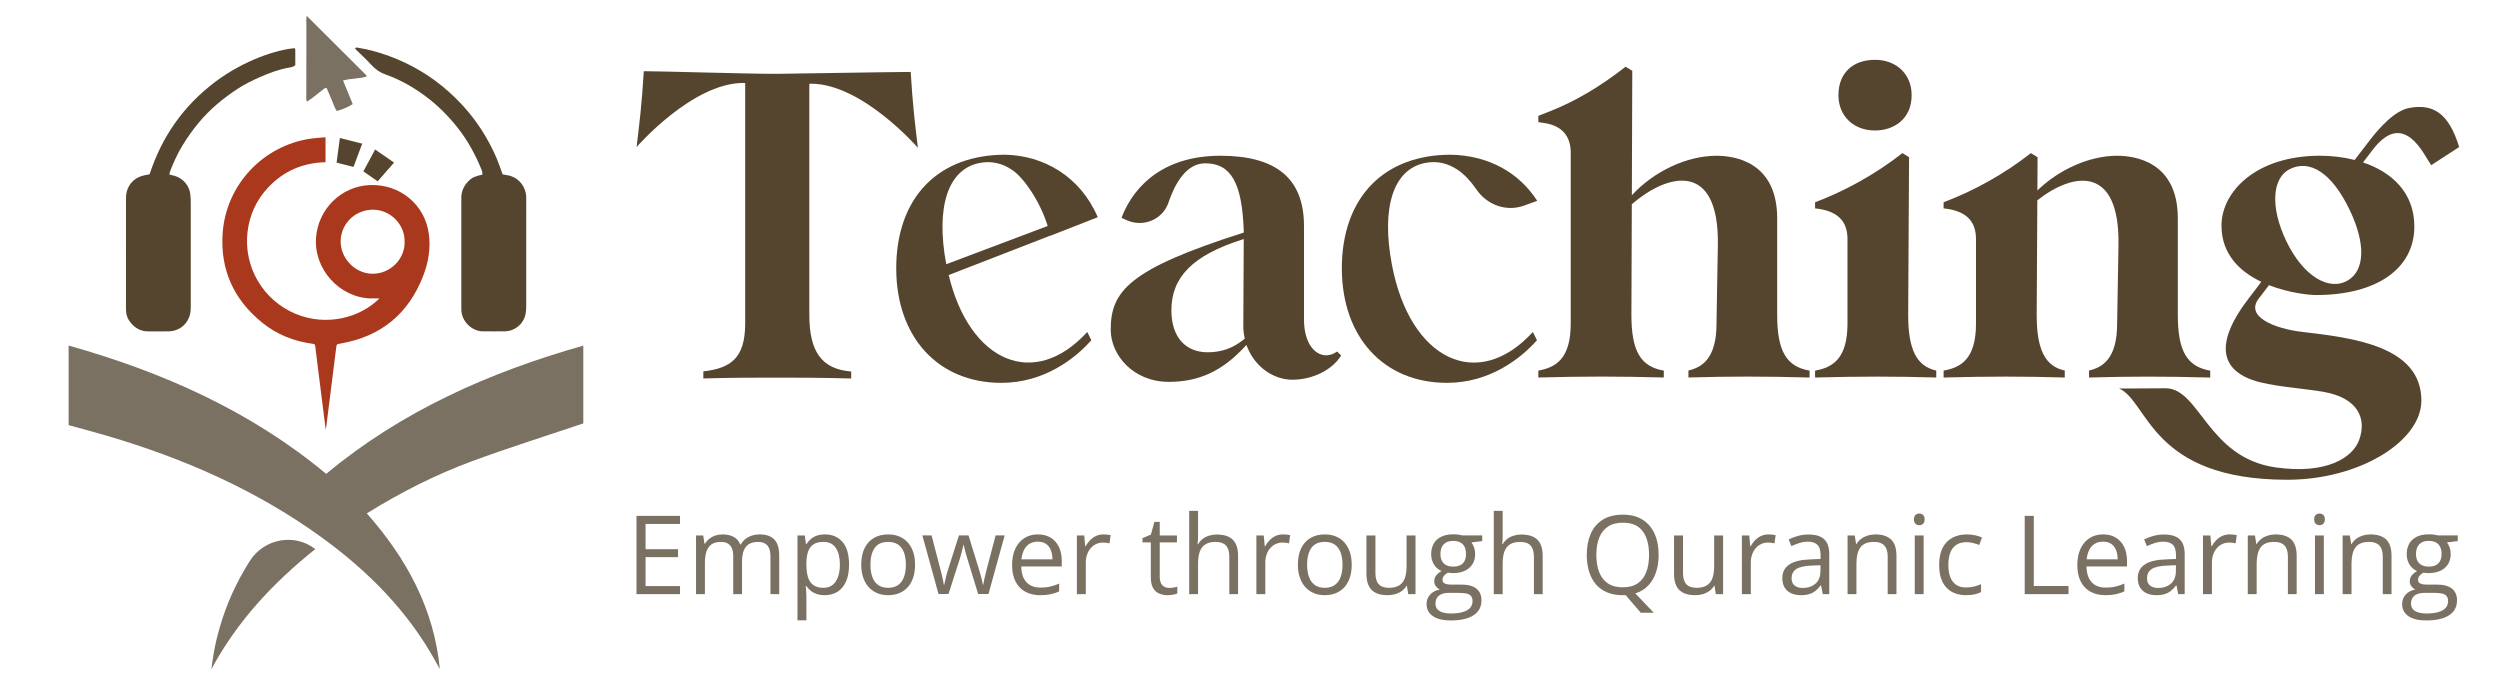 <?xml version="1.0" encoding="UTF-8"?> <svg xmlns="http://www.w3.org/2000/svg" xmlns:xlink="http://www.w3.org/1999/xlink" version="1.1" id="Layer_1" x="0px" y="0px" width="3689.75px" height="1016px" viewBox="0 0 3689.75 1016" xml:space="preserve"> <g> <path fill="#7B7162" d="M1003.646,876.854h-64.279V761.405h64.279v11.845h-50.855v37.352h47.933v11.688h-47.933v42.725h50.855 V876.854z"></path> <path fill="#7B7162" d="M1121.229,788.728c9.529,0,16.714,2.489,21.563,7.464c4.838,4.974,7.263,12.965,7.263,23.969v56.695 h-12.951v-56.067c0-7.002-1.514-12.251-4.54-15.752c-3.029-3.499-7.515-5.253-13.466-5.253c-8.369,0-14.448,2.424-18.239,7.268 c-3.791,4.845-5.685,11.979-5.685,21.399v48.407h-13.03V820.79c0-4.684-0.673-8.581-2.013-11.688c-1.342-3.104-3.347-5.438-6-6.988 c-2.66-1.553-6.016-2.33-10.067-2.33c-5.737,0-10.344,1.184-13.819,3.554c-3.474,2.37-5.991,5.884-7.544,10.544 c-1.553,4.659-2.331,10.381-2.331,17.173v45.802h-13.107v-86.548h10.58l1.974,12.24h0.711c1.734-3.006,3.923-5.53,6.555-7.584 c2.628-2.055,5.578-3.604,8.845-4.661c3.265-1.054,6.735-1.578,10.42-1.578c6.578,0,12.094,1.226,16.546,3.672 c4.447,2.449,7.672,6.174,9.675,11.175h0.713c2.844-5.001,6.737-8.729,11.687-11.175 C1109.91,789.953,1115.334,788.728,1121.229,788.728z"></path> <path fill="#7B7162" d="M1217.65,788.728c10.789,0,19.398,3.711,25.819,11.135s9.638,18.581,9.638,33.479 c0,9.847-1.477,18.109-4.425,24.796c-2.946,6.685-7.092,11.738-12.434,15.163c-5.346,3.422-11.649,5.13-18.913,5.13 c-4.58,0-8.607-0.606-12.085-1.816c-3.472-1.209-6.45-2.842-8.922-4.896c-2.476-2.052-4.528-4.291-6.158-6.712h-0.948 c0.157,2.052,0.354,4.527,0.593,7.423c0.236,2.896,0.355,5.423,0.355,7.585v35.537h-13.188V790.312h10.816l1.736,12.793h0.633 c1.685-2.633,3.738-5.041,6.158-7.229c2.421-2.184,5.385-3.923,8.882-5.214C1208.712,789.372,1212.86,788.728,1217.65,788.728z M1215.36,799.781c-5.999,0-10.833,1.157-14.49,3.475c-3.658,2.317-6.331,5.777-8.015,10.384 c-1.687,4.604-2.58,10.383-2.688,17.333v2.528c0,7.315,0.803,13.502,2.409,18.558c1.603,5.053,4.26,8.898,7.973,11.53 c3.714,2.631,8.702,3.949,14.963,3.949c5.37,0,9.845-1.448,13.426-4.343c3.579-2.896,6.251-6.936,8.012-12.121 c1.767-5.188,2.649-11.148,2.649-17.892c0-10.215-1.987-18.333-5.962-24.356C1229.663,802.796,1223.572,799.781,1215.36,799.781z"></path> <path fill="#7B7162" d="M1350.551,833.423c0,7.109-0.923,13.453-2.767,19.028c-1.844,5.581-4.501,10.297-7.976,14.138 c-3.472,3.844-7.671,6.78-12.596,8.807c-4.923,2.024-10.49,3.04-16.701,3.04c-5.794,0-11.095-1.016-15.912-3.04 c-4.817-2.025-8.98-4.959-12.477-8.807c-3.502-3.842-6.212-8.554-8.136-14.138c-1.921-5.575-2.882-11.924-2.882-19.028 c0-9.477,1.605-17.542,4.82-24.2c3.207-6.661,7.805-11.739,13.779-15.241c5.976-3.5,13.094-5.25,21.36-5.25 c7.896,0,14.807,1.764,20.729,5.288c5.922,3.527,10.528,8.622,13.822,15.281C1348.907,815.959,1350.551,824,1350.551,833.423z M1284.691,833.423c0,6.95,0.923,12.975,2.769,18.085c1.843,5.109,4.681,9.059,8.525,11.847c3.843,2.79,8.791,4.187,14.844,4.187 c6.003,0,10.938-1.396,14.809-4.187c3.867-2.788,6.725-6.735,8.566-11.847c1.843-5.106,2.769-11.134,2.769-18.085 c0-6.896-0.923-12.859-2.769-17.888c-1.842-5.026-4.682-8.907-8.527-11.648c-3.843-2.734-8.819-4.106-14.924-4.106 c-9.004,0-15.595,2.972-19.78,8.927C1286.782,814.656,1284.691,822.893,1284.691,833.423z"></path> <path fill="#7B7162" d="M1443.652,876.697l-15.396-50.379c-0.684-2.159-1.333-4.277-1.935-6.356 c-0.604-2.079-1.158-4.079-1.654-5.999c-0.504-1.922-0.95-3.714-1.343-5.37c-0.395-1.657-0.725-3.09-0.989-4.302h-0.551 c-0.212,1.212-0.5,2.645-0.87,4.302c-0.369,1.656-0.803,3.463-1.301,5.408c-0.502,1.952-1.041,3.991-1.619,6.121 s-1.234,4.278-1.974,6.433l-16.108,50.144h-14.765l-23.846-86.549h13.581l12.475,47.774c0.845,3.16,1.648,6.275,2.409,9.356 c0.763,3.082,1.42,5.978,1.975,8.688c0.554,2.711,0.962,5.069,1.223,7.069h0.629c0.319-1.318,0.674-2.897,1.067-4.741 c0.396-1.845,0.842-3.803,1.342-5.884c0.498-2.076,1.039-4.158,1.62-6.234c0.577-2.079,1.156-4.042,1.733-5.881l15.951-50.146 h14.138l15.394,50.064c0.793,2.528,1.569,5.158,2.331,7.896c0.761,2.736,1.46,5.384,2.094,7.938 c0.632,2.555,1.077,4.832,1.339,6.83h0.634c0.212-1.788,0.604-4.003,1.184-6.632c0.578-2.633,1.25-5.525,2.013-8.688 c0.763-3.157,1.567-6.367,2.408-9.633l12.635-47.773h13.346l-23.926,86.549L1443.652,876.697L1443.652,876.697z"></path> <path fill="#7B7162" d="M1531.862,788.728c7.372,0,13.688,1.634,18.951,4.896c5.264,3.268,9.293,7.832,12.085,13.702 c2.79,5.87,4.187,12.726,4.187,20.57v8.133h-59.779c0.157,10.164,2.686,17.899,7.581,23.218c4.899,5.316,11.794,7.974,20.69,7.974 c5.475,0,10.317-0.501,14.526-1.497c4.213-0.996,8.582-2.475,13.11-4.422v11.53c-4.366,1.948-8.702,3.368-12.988,4.263 c-4.292,0.896-9.358,1.341-15.199,1.341c-8.32,0-15.572-1.696-21.757-5.094c-6.188-3.396-10.989-8.382-14.409-14.964 c-3.425-6.582-5.132-14.637-5.132-24.164c0-9.316,1.564-17.383,4.7-24.202c3.126-6.815,7.548-12.066,13.265-15.752 C1517.396,790.57,1524.122,788.728,1531.862,788.728z M1531.703,799.467c-7,0-12.581,2.291-16.74,6.87 c-4.16,4.584-6.631,10.979-7.423,19.188h45.803c-0.058-5.157-0.856-9.698-2.411-13.62c-1.552-3.923-3.907-6.976-7.068-9.16 C1540.703,800.562,1536.65,799.467,1531.703,799.467z"></path> <path fill="#7B7162" d="M1628.677,788.728c1.735,0,3.556,0.093,5.447,0.276c1.896,0.183,3.58,0.438,5.055,0.749l-1.656,12.16 c-1.421-0.365-3.007-0.653-4.738-0.866c-1.736-0.209-3.37-0.313-4.896-0.313c-3.476,0-6.751,0.695-9.833,2.091 c-3.084,1.396-5.774,3.395-8.095,6.004c-2.317,2.604-4.13,5.736-5.448,9.396c-1.314,3.66-1.974,7.728-1.974,12.198v46.434h-13.188 V790.31h10.899l1.417,15.949h0.554c1.788-3.206,3.947-6.145,6.474-8.805c2.529-2.654,5.461-4.778,8.806-6.354 C1620.845,789.517,1624.569,788.728,1628.677,788.728z"></path> <path fill="#7B7162" d="M1725.411,867.694c2.159,0,4.367-0.184,6.633-0.553c2.263-0.365,4.105-0.815,5.528-1.344v10.188 c-1.532,0.685-3.646,1.265-6.356,1.737c-2.712,0.475-5.355,0.708-7.936,0.708c-4.58,0-8.74-0.804-12.478-2.405 c-3.74-1.606-6.727-4.333-8.962-8.176c-2.241-3.843-3.36-9.159-3.36-15.953v-51.326h-12.315v-6.395l12.395-5.134l5.216-18.796 h7.896v20.061h25.348v10.263h-25.349v50.935c0,5.422,1.255,9.477,3.751,12.163C1717.921,866.353,1721.253,867.694,1725.411,867.694 z"></path> <path fill="#7B7162" d="M1768.213,753.981v36.716c0,2.106-0.056,4.228-0.159,6.355c-0.104,2.132-0.292,4.094-0.552,5.884h0.867 c1.789-3.054,4.066-5.62,6.831-7.703c2.767-2.079,5.911-3.657,9.437-4.736c3.524-1.082,7.268-1.62,11.212-1.62 c6.95,0,12.755,1.106,17.411,3.317c4.661,2.213,8.16,5.637,10.503,10.265c2.341,4.637,3.513,10.638,3.513,18.006v56.383h-12.949 v-55.513c0-7.212-1.648-12.607-4.937-16.189c-3.288-3.576-8.331-5.368-15.122-5.368c-6.424,0-11.541,1.223-15.355,3.674 c-3.82,2.445-6.553,6.039-8.211,10.774c-1.66,4.738-2.489,10.532-2.489,17.377v45.246h-13.11V753.978L1768.213,753.981 L1768.213,753.981z"></path> <path fill="#7B7162" d="M1893.612,788.728c1.735,0,3.552,0.093,5.446,0.276c1.894,0.183,3.58,0.438,5.058,0.749l-1.658,12.16 c-1.42-0.365-3.004-0.653-4.742-0.866c-1.731-0.209-3.363-0.313-4.892-0.313c-3.475,0-6.754,0.695-9.834,2.091 c-3.083,1.396-5.777,3.395-8.095,6.004c-2.317,2.604-4.132,5.736-5.446,9.396c-1.318,3.66-1.974,7.728-1.974,12.198v46.434h-13.187 V790.31h10.895l1.42,15.949h0.551c1.794-3.206,3.95-6.145,6.475-8.805c2.528-2.654,5.463-4.778,8.808-6.354 C1885.783,789.517,1889.506,788.728,1893.612,788.728z"></path> <path fill="#7B7162" d="M1995.008,833.423c0,7.109-0.923,13.453-2.768,19.028c-1.845,5.581-4.503,10.297-7.977,14.138 c-3.475,3.844-7.672,6.78-12.595,8.807c-4.923,2.024-10.495,3.04-16.701,3.04c-5.795,0-11.098-1.016-15.913-3.04 c-4.817-2.025-8.979-4.959-12.475-8.807c-3.503-3.842-6.215-8.554-8.134-14.138c-1.924-5.575-2.886-11.924-2.886-19.028 c0-9.477,1.605-17.542,4.816-24.2c3.21-6.661,7.803-11.739,13.781-15.241c5.974-3.5,13.096-5.25,21.362-5.25 c7.896,0,14.803,1.764,20.729,5.288c5.921,3.527,10.532,8.622,13.82,15.281C1993.359,815.959,1995.008,824,1995.008,833.423z M1929.149,833.423c0,6.95,0.92,12.975,2.767,18.085c1.843,5.109,4.682,9.059,8.528,11.847c3.842,2.79,8.788,4.187,14.844,4.187 c6.001,0,10.937-1.396,14.805-4.187c3.871-2.788,6.729-6.735,8.569-11.847c1.845-5.106,2.767-11.134,2.767-18.085 c0-6.896-0.921-12.859-2.767-17.888c-1.842-5.026-4.684-8.907-8.529-11.648c-3.844-2.734-8.818-4.106-14.922-4.106 c-9.003,0-15.597,2.972-19.781,8.927C1931.24,814.656,1929.149,822.893,1929.149,833.423z"></path> <path fill="#7B7162" d="M2089.135,790.307v86.548h-10.736l-1.894-12.16h-0.709c-1.793,3.001-4.104,5.525-6.953,7.583 c-2.843,2.051-6.038,3.592-9.594,4.618c-3.556,1.027-7.333,1.54-11.33,1.54c-6.847,0-12.583-1.104-17.218-3.315 c-4.632-2.211-8.118-5.635-10.46-10.266c-2.343-4.635-3.515-10.582-3.515-17.851v-56.692h13.271v55.75 c0,7.211,1.627,12.596,4.896,16.148c3.266,3.555,8.241,5.331,14.925,5.331c6.42,0,11.537-1.211,15.355-3.63 c3.815-2.426,6.568-5.992,8.252-10.702c1.688-4.712,2.526-10.488,2.526-17.333v-45.563h13.188L2089.135,790.307L2089.135,790.307z"></path> <path fill="#7B7162" d="M2141.02,915.709c-11.371,0-20.137-2.123-26.298-6.357c-6.157-4.24-9.239-10.176-9.239-17.809 c0-5.422,1.726-10.057,5.174-13.898c3.445-3.844,8.224-6.396,14.333-7.663c-2.267-1.053-4.2-2.632-5.806-4.735 c-1.607-2.106-2.408-4.526-2.408-7.268c0-3.161,0.882-5.938,2.647-8.332c1.765-2.396,4.462-4.698,8.097-6.909 c-4.526-1.842-8.201-4.958-11.018-9.355c-2.813-4.396-4.222-9.518-4.222-15.356c0-6.21,1.29-11.516,3.866-15.912 c2.58-4.396,6.315-7.75,11.217-10.065c4.895-2.316,10.813-3.478,17.766-3.478c1.528,0,3.066,0.067,4.621,0.197 c1.553,0.135,3.041,0.317,4.462,0.557c1.417,0.235,2.652,0.514,3.711,0.829h29.689v8.449l-15.949,1.972 c1.573,2.054,2.892,4.527,3.946,7.425c1.053,2.896,1.58,6.107,1.58,9.638c0,8.632-2.926,15.49-8.767,20.571 c-5.842,5.078-13.875,7.622-24.086,7.622c-2.425,0-4.896-0.211-7.425-0.636c-2.58,1.42-4.542,3.007-5.881,4.737 c-1.342,1.738-2.014,3.742-2.014,6.001c0,1.689,0.514,3.031,1.539,4.031c1.026,0.999,2.515,1.725,4.461,2.17 c1.947,0.449,4.291,0.67,7.029,0.67h15.24c9.421,0,16.646,1.974,21.679,5.922c5.024,3.947,7.542,9.713,7.542,17.294 c0,9.581-3.896,16.925-11.688,22.032C2167.025,913.153,2155.758,915.709,2141.02,915.709z M2141.413,905.442 c7.156,0,13.093-0.724,17.81-2.172c4.711-1.45,8.236-3.523,10.58-6.236c2.343-2.711,3.511-5.936,3.511-9.676 c0-3.474-0.786-6.095-2.367-7.857c-1.576-1.766-3.896-2.944-6.949-3.554c-3.051-0.604-6.791-0.907-11.211-0.907h-15.005 c-3.896,0-7.291,0.607-10.185,1.813c-2.894,1.215-5.117,3.005-6.671,5.374c-1.555,2.368-2.331,5.316-2.331,8.845 c0,4.684,1.973,8.25,5.921,10.697C2128.462,904.218,2134.094,905.442,2141.413,905.442z M2144.809,836.265 c6.267,0,10.976-1.578,14.137-4.736c3.162-3.163,4.738-7.768,4.738-13.818c0-6.476-1.608-11.336-4.816-14.57 c-3.211-3.235-7.95-4.857-14.214-4.857c-6.001,0-10.622,1.674-13.861,5.016c-3.24,3.345-4.854,8.225-4.854,14.647 c0,5.896,1.631,10.42,4.896,13.584C2134.094,834.687,2138.753,836.265,2144.809,836.265z"></path> <path fill="#7B7162" d="M2217.775,753.981v36.716c0,2.106-0.059,4.228-0.16,6.355c-0.104,2.132-0.291,4.094-0.553,5.884h0.869 c1.79-3.054,4.067-5.62,6.83-7.703c2.77-2.076,5.914-3.657,9.438-4.736c3.527-1.082,7.269-1.62,11.215-1.62 c6.949,0,12.755,1.106,17.41,3.317c4.66,2.213,8.16,5.637,10.501,10.265c2.342,4.637,3.515,10.638,3.515,18.006v56.383h-12.951 v-55.513c0-7.212-1.646-12.607-4.937-16.189c-3.289-3.576-8.327-5.368-15.123-5.368c-6.423,0-11.54,1.223-15.356,3.674 c-3.814,2.444-6.553,6.039-8.21,10.774c-1.659,4.738-2.487,10.532-2.487,17.377v45.246h-13.108V753.978L2217.775,753.981 L2217.775,753.981z"></path> <path fill="#7B7162" d="M2447.963,818.972c0,9.477-1.293,18.062-3.868,25.745c-2.579,7.689-6.407,14.191-11.489,19.507 c-5.077,5.316-11.409,9.187-18.989,11.607l27.164,28.507h-19.186l-22.352-26.058c-0.683,0-1.378,0.021-2.091,0.078 c-0.711,0.052-1.412,0.076-2.093,0.076c-8.95,0-16.751-1.419-23.413-4.262c-6.658-2.847-12.186-6.896-16.584-12.163 c-4.399-5.266-7.687-11.557-9.87-18.872c-2.188-7.314-3.28-15.425-3.28-24.32c0-11.793,1.951-22.138,5.844-31.037 c3.896-8.896,9.804-15.819,17.729-20.769c7.924-4.95,17.861-7.426,29.81-7.426c11.425,0,21.047,2.449,28.862,7.347 c7.817,4.896,13.74,11.777,17.769,20.649C2445.951,796.454,2447.963,806.918,2447.963,818.972z M2356.045,818.972 c0,9.795,1.395,18.27,4.188,25.43c2.789,7.159,7.068,12.688,12.832,16.583s13.095,5.843,21.994,5.843 c8.944,0,16.276-1.947,21.991-5.843c5.714-3.894,9.937-9.42,12.676-16.583c2.734-7.159,4.106-15.635,4.106-25.43 c0-14.898-3.122-26.543-9.357-34.942c-6.236-8.396-15.965-12.595-29.179-12.595c-8.946,0-16.317,1.918-22.108,5.763 c-5.793,3.843-10.096,9.303-12.912,16.387C2357.453,800.664,2356.045,809.128,2356.045,818.972z"></path> <path fill="#7B7162" d="M2543.121,790.307v86.548h-10.738l-1.893-12.16h-0.715c-1.789,3.001-4.106,5.525-6.948,7.583 c-2.847,2.051-6.038,3.592-9.595,4.618c-3.556,1.027-7.334,1.54-11.332,1.54c-6.845,0-12.584-1.104-17.215-3.315 c-4.634-2.211-8.122-5.635-10.463-10.266c-2.343-4.635-3.512-10.582-3.512-17.851v-56.692h13.268v55.75 c0,7.211,1.629,12.596,4.896,16.148c3.263,3.555,8.239,5.331,14.926,5.331c6.419,0,11.539-1.211,15.354-3.63 c3.815-2.426,6.565-5.992,8.251-10.702c1.688-4.712,2.527-10.488,2.527-17.333v-45.563h13.188L2543.121,790.307L2543.121,790.307z"></path> <path fill="#7B7162" d="M2610.165,788.728c1.735,0,3.554,0.093,5.446,0.276c1.896,0.183,3.582,0.438,5.057,0.749l-1.658,12.16 c-1.421-0.365-3.003-0.653-4.738-0.866c-1.736-0.209-3.367-0.313-4.896-0.313c-3.473,0-6.752,0.695-9.83,2.091 c-3.086,1.396-5.778,3.395-8.095,6.004c-2.319,2.604-4.133,5.736-5.451,9.396c-1.314,3.66-1.973,7.728-1.973,12.198v46.434h-13.188 V790.31h10.898l1.419,15.949h0.555c1.788-3.206,3.949-6.145,6.475-8.805c2.527-2.654,5.459-4.778,8.804-6.354 C2602.332,789.517,2606.059,788.728,2610.165,788.728z"></path> <path fill="#7B7162" d="M2669.313,788.885c10.314,0,17.978,2.314,22.979,6.95c4.997,4.633,7.502,12.03,7.502,22.188v58.828h-9.556 l-2.528-12.792h-0.633c-2.423,3.159-4.947,5.803-7.585,7.938c-2.633,2.132-5.676,3.74-9.121,4.816 c-3.446,1.077-7.669,1.616-12.676,1.616c-5.263,0-9.937-0.922-14.015-2.763c-4.083-1.843-7.294-4.634-9.636-8.37 c-2.346-3.74-3.514-8.477-3.514-14.215c0-8.636,3.419-15.269,10.261-19.9c6.847-4.633,17.267-7.155,31.272-7.583l14.924-0.634 v-5.289c0-7.474-1.608-12.713-4.817-15.713c-3.211-3.004-7.739-4.502-13.583-4.502c-4.524,0-8.845,0.656-12.951,1.971 c-4.105,1.316-8.004,2.871-11.688,4.66l-4.027-9.949c3.896-2,8.368-3.713,13.425-5.132 C2658.412,789.598,2663.729,788.885,2669.313,788.885z M2686.841,834.212l-13.188,0.554c-10.79,0.423-18.398,2.188-22.823,5.292 c-4.42,3.104-6.633,7.503-6.633,13.188c0,4.949,1.499,8.605,4.501,10.978c3.006,2.368,6.978,3.552,11.928,3.552 c7.687,0,13.979-2.134,18.872-6.396c4.896-4.262,7.347-10.659,7.347-19.186L2686.841,834.212L2686.841,834.212z"></path> <path fill="#7B7162" d="M2767.783,788.728c10.267,0,18.029,2.514,23.296,7.548c5.265,5.026,7.896,13.089,7.896,24.196v56.384 h-12.952v-55.514c0-7.213-1.647-12.606-4.935-16.188c-3.29-3.579-8.332-5.371-15.123-5.371c-9.581,0-16.318,2.71-20.215,8.132 c-3.896,5.425-5.841,13.295-5.841,23.613v45.326h-13.106v-86.55h10.579l1.975,12.478h0.711c1.844-3.053,4.188-5.62,7.029-7.703 c2.844-2.078,6.028-3.655,9.555-4.739C2760.178,789.269,2763.886,788.728,2767.783,788.728z"></path> <path fill="#7B7162" d="M2832.697,757.929c2.154,0,4.01,0.697,5.563,2.092c1.554,1.397,2.33,3.566,2.33,6.513 c0,2.897-0.776,5.055-2.33,6.472c-1.555,1.422-3.409,2.133-5.563,2.133c-2.268,0-4.149-0.711-5.646-2.133 c-1.501-1.417-2.252-3.576-2.252-6.472c0-2.945,0.753-5.118,2.252-6.513C2828.548,758.629,2830.431,757.929,2832.697,757.929z M2839.092,790.307v86.548h-13.108v-86.548H2839.092z"></path> <path fill="#7B7162" d="M2901.479,878.434c-7.793,0-14.666-1.605-20.612-4.815c-5.951-3.21-10.581-8.105-13.899-14.688 c-3.315-6.577-4.976-14.873-4.976-24.875c0-10.474,1.751-19.044,5.252-25.702c3.501-6.66,8.327-11.6,14.489-14.808 c6.155-3.21,13.161-4.814,21.006-4.814c4.318,0,8.491,0.433,12.519,1.3c4.028,0.87,7.333,1.962,9.912,3.278l-3.95,10.977 c-2.632-1.055-5.675-2.001-9.12-2.847c-3.444-0.841-6.67-1.262-9.676-1.262c-5.997,0-10.991,1.29-14.962,3.868 c-3.977,2.579-6.95,6.374-8.922,11.37c-1.977,5-2.967,11.16-2.967,18.479c0,7.002,0.963,12.979,2.887,17.928 c1.921,4.947,4.792,8.727,8.607,11.332c3.814,2.606,8.592,3.908,14.334,3.908c4.578,0,8.709-0.486,12.396-1.463 c3.685-0.975,7.028-2.116,10.025-3.434v11.69c-2.894,1.475-6.118,2.605-9.673,3.396 C2910.598,878.038,2906.374,878.434,2901.479,878.434z"></path> <path fill="#7B7162" d="M2988.26,876.854V761.405h13.424V864.85h51.25v12.007L2988.26,876.854L2988.26,876.854z"></path> <path fill="#7B7162" d="M3104.027,788.728c7.37,0,13.688,1.634,18.954,4.896c5.265,3.268,9.29,7.832,12.084,13.702 c2.788,5.87,4.185,12.726,4.185,20.57v8.133h-59.779c0.158,10.164,2.688,17.899,7.584,23.218 c4.896,5.316,11.791,7.974,20.688,7.974c5.478,0,10.317-0.501,14.53-1.497c4.212-0.996,8.58-2.475,13.107-4.422v11.53 c-4.372,1.948-8.701,3.368-12.988,4.263c-4.291,0.896-9.356,1.341-15.201,1.341c-8.318,0-15.572-1.696-21.758-5.094 c-6.189-3.396-10.99-8.382-14.41-14.964c-3.422-6.582-5.133-14.637-5.133-24.164c0-9.316,1.567-17.383,4.699-24.202 c3.13-6.815,7.553-12.066,13.267-15.752C3089.564,790.57,3096.289,788.728,3104.027,788.728z M3103.868,799.467 c-7,0-12.583,2.291-16.741,6.87c-4.16,4.584-6.633,10.979-7.422,19.188h45.8c-0.057-5.157-0.856-9.698-2.41-13.62 c-1.553-3.923-3.907-6.976-7.066-9.16C3112.873,800.562,3108.818,799.467,3103.868,799.467z"></path> <path fill="#7B7162" d="M3193.895,788.885c10.318,0,17.979,2.314,22.979,6.95c5,4.633,7.505,12.03,7.505,22.188v58.828h-9.557 l-2.528-12.792h-0.633c-2.423,3.159-4.946,5.803-7.586,7.938c-2.634,2.132-5.673,3.74-9.117,4.816 c-3.45,1.077-7.674,1.616-12.677,1.616c-5.264,0-9.937-0.922-14.021-2.763c-4.08-1.843-7.291-4.634-9.635-8.37 c-2.341-3.739-3.513-8.477-3.513-14.215c0-8.636,3.421-15.269,10.263-19.9c6.846-4.633,17.267-7.155,31.271-7.583l14.926-0.634 v-5.289c0-7.474-1.61-12.713-4.816-15.713c-3.212-3.004-7.738-4.502-13.585-4.502c-4.524,0-8.841,0.656-12.948,1.971 c-4.105,1.316-8.004,2.871-11.689,4.66l-4.027-9.949c3.896-2,8.371-3.713,13.424-5.132 C3182.996,789.598,3188.313,788.885,3193.895,788.885z M3211.424,834.212l-13.186,0.554c-10.793,0.423-18.399,2.188-22.823,5.292 c-4.423,3.104-6.631,7.503-6.631,13.188c0,4.949,1.493,8.605,4.502,10.978c3,2.368,6.975,3.552,11.923,3.552 c7.688,0,13.979-2.134,18.873-6.396c4.896-4.262,7.347-10.659,7.347-19.186L3211.424,834.212L3211.424,834.212z"></path> <path fill="#7B7162" d="M3290.709,788.728c1.736,0,3.553,0.093,5.446,0.276c1.894,0.183,3.583,0.438,5.057,0.749l-1.655,12.16 c-1.421-0.365-3.004-0.653-4.74-0.866c-1.735-0.209-3.365-0.313-4.896-0.313c-3.473,0-6.751,0.695-9.829,2.091 c-3.086,1.396-5.781,3.395-8.095,6.004c-2.318,2.604-4.132,5.736-5.45,9.396c-1.314,3.66-1.972,7.728-1.972,12.198v46.434h-13.189 V790.31h10.896l1.421,15.949h0.551c1.79-3.206,3.95-6.145,6.473-8.805c2.528-2.654,5.462-4.778,8.806-6.354 C3282.877,789.517,3286.602,788.728,3290.709,788.728z"></path> <path fill="#7B7162" d="M3358.462,788.728c10.267,0,18.03,2.514,23.295,7.548c5.265,5.026,7.896,13.089,7.896,24.196v56.384 h-12.951v-55.514c0-7.213-1.646-12.606-4.935-16.188c-3.29-3.579-8.331-5.371-15.122-5.371c-9.58,0-16.318,2.71-20.213,8.132 c-3.899,5.425-5.843,13.295-5.843,23.613v45.326h-13.111v-86.55h10.584l1.972,12.478h0.714c1.845-3.053,4.186-5.62,7.028-7.703 c2.847-2.078,6.028-3.655,9.558-4.739C3350.854,789.269,3354.564,788.728,3358.462,788.728z"></path> <path fill="#7B7162" d="M3423.372,757.929c2.157,0,4.015,0.697,5.567,2.092c1.553,1.397,2.33,3.566,2.33,6.513 c0,2.897-0.778,5.055-2.33,6.472c-1.554,1.422-3.408,2.133-5.567,2.133c-2.265,0-4.146-0.711-5.644-2.133 c-1.5-1.417-2.252-3.576-2.252-6.472c0-2.945,0.752-5.118,2.252-6.513C3419.227,758.629,3421.109,757.929,3423.372,757.929z M3429.771,790.307v86.548h-13.111v-86.548H3429.771z"></path> <path fill="#7B7162" d="M3498.472,788.728c10.265,0,18.027,2.514,23.293,7.548c5.263,5.026,7.896,13.089,7.896,24.196v56.384 h-12.948v-55.514c0-7.213-1.65-12.606-4.936-16.188c-3.293-3.579-8.332-5.371-15.125-5.371c-9.58,0-16.318,2.71-20.213,8.132 c-3.896,5.425-5.841,13.295-5.841,23.613v45.326h-13.11v-86.55h10.582l1.974,12.478h0.714c1.841-3.053,4.184-5.62,7.028-7.703 c2.844-2.078,6.028-3.655,9.559-4.739C3490.861,789.269,3494.574,788.728,3498.472,788.728z"></path> <path fill="#7B7162" d="M3580.835,915.709c-11.37,0-20.138-2.123-26.296-6.357c-6.16-4.24-9.239-10.176-9.239-17.809 c0-5.422,1.727-10.057,5.171-13.898c3.447-3.844,8.226-6.396,14.334-7.663c-2.266-1.053-4.199-2.632-5.805-4.735 c-1.605-2.106-2.409-4.526-2.409-7.268c0-3.161,0.884-5.938,2.649-8.332c1.763-2.396,4.46-4.698,8.09-6.909 c-4.523-1.842-8.201-4.958-11.013-9.355c-2.812-4.396-4.225-9.518-4.225-15.356c0-6.21,1.293-11.516,3.869-15.912 c2.578-4.396,6.313-7.75,11.212-10.065c4.896-2.316,10.816-3.478,17.768-3.478c1.528,0,3.063,0.067,4.621,0.197 c1.551,0.135,3.043,0.317,4.461,0.557c1.418,0.235,2.656,0.514,3.711,0.829h29.691v8.449l-15.949,1.972 c1.577,2.054,2.894,4.527,3.948,7.425c1.054,2.896,1.577,6.107,1.577,9.638c0,8.632-2.919,15.49-8.766,20.571 c-5.844,5.078-13.875,7.622-24.082,7.622c-2.422,0-4.899-0.211-7.427-0.636c-2.581,1.42-4.54,3.007-5.882,4.737 c-1.339,1.738-2.011,3.742-2.011,6.001c0,1.689,0.511,3.031,1.539,4.031c1.025,0.999,2.513,1.725,4.46,2.17 c1.945,0.449,4.288,0.67,7.029,0.67h15.239c9.423,0,16.648,1.974,21.679,5.922c5.023,3.947,7.541,9.713,7.541,17.294 c0,9.581-3.896,16.925-11.688,22.032C3606.842,913.153,3595.573,915.709,3580.835,915.709z M3581.229,905.442 c7.159,0,13.092-0.724,17.808-2.172c4.712-1.45,8.239-3.523,10.583-6.236c2.344-2.711,3.511-5.936,3.511-9.676 c0-3.474-0.787-6.095-2.367-7.857c-1.579-1.766-3.896-2.944-6.948-3.554c-3.051-0.604-6.791-0.907-11.211-0.907h-15.002 c-3.899,0-7.293,0.607-10.188,1.813c-2.893,1.215-5.116,3.005-6.671,5.374c-1.553,2.368-2.331,5.316-2.331,8.845 c0,4.684,1.977,8.25,5.924,10.697C3568.279,904.218,3573.91,905.442,3581.229,905.442z M3584.626,836.265 c6.267,0,10.976-1.578,14.134-4.736c3.164-3.163,4.739-7.768,4.739-13.818c0-6.476-1.608-11.336-4.818-14.57 c-3.207-3.236-7.946-4.857-14.21-4.857c-6,0-10.621,1.674-13.861,5.016c-3.24,3.345-4.856,8.225-4.856,14.647 c0,5.896,1.629,10.42,4.896,13.584C3573.91,834.687,3578.572,836.265,3584.626,836.265z"></path> </g> <g> <path fill="#56452E" d="M1194.486,123.653v340.843c0,55.085,18.524,80.312,61.768,83.804v10.303 c-46.133-1.243-81.694-1.243-110.414-1.243c-33.696,0-66.821,0-107.791,1.216v-10.413c39.157-4.706,61.764-18.255,61.764-70.637 v-351.33h-0.134c0,0,0.079-0.218,0.134-0.325v-3.297l-2.513-0.164c-75.771,0-157.762,94.623-157.762,94.623 c4.299-36.292,7.597-61.604,10.627-111.981c27.422,0.053,151.547,3.92,195.085,3.92c7.437,0,171.418-2.758,198.841-2.813 c3.056,50.381,6.356,75.693,10.625,111.983c0,0-81.995-94.621-157.762-94.621L1194.486,123.653z"></path> <path fill="#56452E" d="M1604.672,489.973l6.059,12.121c-23.853,27.063-69.744,62.95-132.783,62.95 c-93.837,0-154.739-67.796-155.197-167.907c-0.24-52.543,15.259-95.998,44.841-125.716c28.042-28.179,68.145-43.083,115.96-43.083 c55.971,1.106,110.578,31.372,136.643,92.213l-70.042,27.446c0-0.076-0.024-0.164-0.052-0.239l-149.92,58.163 C1430.869,534.082,1526.032,576.023,1604.672,489.973z M1396.577,389.949l149.711-56.414c-11.6-37.261-35.455-71.089-52.111-82.502 c-14.952-10.278-31.184-13.821-48.219-10.552C1399.124,249.458,1380.734,305.329,1396.577,389.949z"></path> <path fill="#56452E" d="M1979.375,524.693c-12.847,21.121-42.021,35.75-71.854,35.75c-28.203,0-54.866-19.064-66.334-47.404 l-1.594-3.948l-2.895,3.109c-33.044,35.532-67.444,51.408-111.496,51.408c-53.085,0-85.915-39.972-85.915-76.992 c0-56.895,27.014-89.323,194.462-142.758l1.948-0.648l-0.056-2.028c-2.298-71.149-18.796-100.165-56.896-100.165 c-27.799,0-44.701,29.721-54.217,58.007c-8.462,25.095-37.289,36.911-61.438,26.015l-7.896-3.542 c19.739-51.65,66.794-91.646,145.839-91.646c83.13,0,123.528,33.938,123.528,103.764v137.7c0,36.48,16.928,53.085,32.665,53.085 c6.193,0,10.979-2.082,16.253-5.598L1979.375,524.693z M1837.188,499.761l-0.352-1.624c-1.271-5.649-1.841-11.145-1.841-17.252 l0.623-128.02l-3.515,1.111c-71.419,22.876-103.247,54.948-103.247,103.977c0,38.833,20.091,61.979,53.705,61.979 c20.258,0,37.697-6.245,53.354-19.118L1837.188,499.761z"></path> <path fill="#56452E" d="M2262.352,489.973l6.061,12.121c-23.855,27.065-69.746,62.95-132.783,62.95 c-93.837,0-154.738-67.796-155.198-167.907c-0.237-52.543,15.257-95.998,44.845-125.716 c28.041-28.179,68.146-43.083,115.959-43.083c55.948,1.107,100.73,26.418,127.556,68.067c-6.567,2.375-13.142,4.783-19.737,7.134 c-26.227,9.412-54.651-1.245-70.309-24.309c-8.196-12.06-17.196-21.557-26.901-28.236c-14.957-10.273-31.183-13.813-48.216-10.544 c-47.19,9.06-65.608,65.63-49.107,151.3C2081.307,531.131,2180.794,579.163,2262.352,489.973z"></path> <path fill="#56452E" d="M2670.762,546.979v10.196c-33.019-0.894-62.794-1.353-91.811-1.353c-28.934,0-57.111,0.464-87.022,1.325 V546.82c19.771-4.57,41.457-17.285,41.457-69.123c0,0,1.623-91.622,2-116.447c1.84-123.258-73.231-106.356-126.829-59.898 c-0.107,0.08-0.081,0.269-0.162,0.376l-0.6,163.229c0,52.947,13.44,76.208,47.816,82.019v10.195 c-33.02-0.893-62.819-1.353-92.599-1.353c-29.774,0-59.576,0.465-92.595,1.353v-10.221c25.121-4.463,47.813-16.688,47.813-69.257 V225.23c0-24.503-13.146-39.512-37.994-43.458l-9.819-1.57v-9.222l19.307-7.625c35.587-14.09,72.42-35.914,109.496-64.902 l9.873,6.057l-0.651,183.672c32.423-35.398,81.396-58.304,124.776-58.304c26.959,0,89.724,9.003,89.724,92.298v142.785 C2622.955,517.907,2636.395,541.164,2670.762,546.979z"></path> <path fill="#56452E" d="M2857.72,546.897v10.274c-29.908-0.864-58.086-1.323-87.022-1.323c-29.016,0-58.793,0.459-91.813,1.348 v-10.219c25.122-4.464,47.814-16.686,47.814-69.256V352.758c0-27.204-15.656-42.021-47.814-45.187v-9.034 c45.945-17.359,90.403-42.403,128.832-72.553l9.873,6.03l-1.296,232.944C2816.294,515.906,2828.734,540.594,2857.72,546.897z M2713.34,140.422c0-32.152,20.713-52.138,54.028-52.138c31.802,0,54.032,21.444,54.032,52.138 c0,36.021-27.124,52.165-54.032,52.165C2735.543,192.586,2713.34,171.143,2713.34,140.422z"></path> <path fill="#56452E" d="M3262.049,547.03v10.195c-33.019-0.893-62.793-1.353-91.81-1.353c-28.935,0-57.113,0.465-87.022,1.326 v-10.326c19.77-4.571,41.457-17.284,41.457-69.121c0,0,1.623-91.624,2.001-116.448c1.758-117.96-66.877-107.468-119.771-65.631 l-0.948,169.313c0,50.92,12.413,75.638,41.429,81.913v10.274c-29.906-0.865-58.086-1.324-87.021-1.324 c-29.015,0-58.789,0.459-91.809,1.349v-10.22c25.122-4.464,47.811-16.683,47.811-69.254V352.758 c0-27.205-15.657-42.021-47.811-45.189v-9.031c45.944-17.362,90.403-42.405,128.829-72.556l9.874,6.031l-0.269,49.053 c32.211-31.235,77.183-51.188,117.527-51.188c26.958,0,89.722,9.001,89.722,92.295v142.783 C3214.241,517.907,3227.679,541.162,3262.049,547.03z"></path> <path fill="#56452E" d="M3501.97,220.958c-4.95,6.49-9.598,12.546-14.361,18.766c42.862,14.388,75.722,44.917,75.722,94.512 c0,62.414-55.627,101.222-145.188,101.222c-10.064,0-39.864-3.03-69.337-14.576c-5.085,6.627-10.143,13.251-15.225,19.904 c-20.04,26.257,22.093,44.105,64.409,49.081c74.154,8.735,175.723,20.688,175.723,101.382c0,59.678-90.754,116.824-198,116.824 c-201.872,0-204.769-115.878-248.227-134.727c0,0,44.917,0.024,68.093-0.301c51.191-0.756,62.278,102.874,163.715,116.903 c74.826,10.362,113.198-14.493,122.663-40.802c11.115-30.91-1.027-62.013-53.599-70.991c-27.989-4.786-78.043-8.004-104.194-17.36 c-74.232-26.557-23.473-96.514-5.221-120.499c6.004-7.898,12.254-16.063,18.554-24.339c-31.046-14.765-58.792-40.104-58.792-82.993 c0-49.972,50.896-103.112,145.191-103.112c17.415,0,34.911,2.027,51.326,6.219c13.658-17.766,22.175-28.854,22.175-28.854 c13.711-17.981,36.752-43.944,58.33-47.891c35.02-6.436,58.196,6.976,73.772,57.68l-41.291,26.799 C3577.795,229.584,3548.535,160.193,3501.97,220.958z M3468.082,310.254c-27.014-56.709-59.79-74.938-88.454-60.766 c-25.875,12.792-29.533,55.464-5.488,105.924c25.501,53.518,64.656,75.179,92.078,57.79 C3489.555,398.411,3492.178,360.822,3468.082,310.254z"></path> </g> <g> <path fill="#56452E" d="M220.827,257.188c18.087-55.603,50.128-101.119,96.519-136.158c43.574-32.912,93.271-48.265,117.836-49.885 c0.219,0.738,0.628,1.501,0.636,2.268c0.049,7.604,0.027,15.202,0.027,22.601c-2.458,2.609-5.479,3.142-8.351,3.612 c-15.407,2.544-29.885,8-44.047,14.263c-11.156,4.934-22.135,10.264-32.404,16.986c-21.684,14.187-41.417,30.476-58.023,50.557 c-8.853,10.704-16.831,21.938-23.985,33.774c-7.169,11.862-12.912,24.458-17.892,37.384c-0.569,1.473-0.764,3.083-1.221,4.99 c2.901,0.731,5.506,1.295,8.058,2.042c12.791,3.743,22.056,15.176,23.083,28.539c0.291,3.79,0.47,7.597,0.475,11.396 c0.028,49.489,0.014,98.977,0.003,148.465c0,3.264,0.05,6.534-0.167,9.785c-1.179,17.764-14.634,30.85-32.326,31.237 c-10.058,0.223-20.123-0.003-30.18,0.051c-11.191,0.063-19.819-4.924-26.562-13.493c-3.782-4.805-6.042-10.282-6.233-16.491 c-0.059-1.902-0.146-3.805-0.146-5.705c-0.005-53.022,0.006-106.043-0.011-159.067c-0.002-5.468,0.378-10.78,2.621-15.94 c4.86-11.179,13.475-17.366,25.129-19.799C216.01,258.105,218.375,257.668,220.827,257.188z"></path> <path fill="#56452E" d="M711.917,257.922c-0.197-2.234,0.07-4.219-0.576-5.84c-9.291-23.331-21.2-45.252-36.934-64.866 c-13.618-16.976-28.985-32.302-46.555-45.276c-18.008-13.293-37.229-24.418-58.41-31.85c-8.365-2.938-15.229-7.541-21.233-14.169 c-7.608-8.397-16.072-16.028-24.146-23.97c1.082-2.803,3.146-1.683,4.845-1.41c15.593,2.536,30.744,6.778,45.549,12.227 c33.009,12.144,62.641,29.876,88.803,53.475c20.938,18.884,38.799,40.284,53.073,64.544c8.391,14.258,15.729,29.121,21.298,44.773 c1.359,3.819,2.705,7.635,4.165,11.759c2.148,0.386,4.246,0.818,6.361,1.142c17.612,2.697,28.167,17.49,28.489,32.74 c0.047,2.173,0.021,4.351,0.021,6.528c0,51.125,0.021,102.255-0.035,153.384c-0.008,4.059-0.124,8.196-0.898,12.158 c-3.146,15.986-17.247,25.488-29.664,25.705c-11.146,0.194-22.301,0.068-33.449,0.055c-15.698-0.022-31.499-14.419-31.746-32.104 c-0.033-2.174-0.016-4.354-0.016-6.527c-0.003-50.854-0.005-101.711-0.007-152.567c0-1.359,0.052-2.722-0.002-4.077 c-0.479-12.042,4.499-21.514,13.504-29.208c3.878-3.314,8.65-4.375,13.271-5.868C708.862,258.272,710.2,258.209,711.917,257.922z"></path> <path fill="#7B7162" d="M452.642,23.346c30.079,29.966,58.767,58.54,87.43,87.139c0.521,0.523,0.729,1.367,1.26,2.393 c-11.333,3.566-23.241,2.612-35.023,5.925c4.879,11.894,9.597,23.396,14.271,34.792c-5.097,3.682-15.469,8.174-23.462,10.209 c-3.703-4.972-5.104-11.15-7.698-16.743c-2.611-5.63-4.852-11.432-7.094-16.776c-2.428-1.054-3.56,0.38-4.779,1.323 c-5.59,4.323-11.107,8.742-16.716,13.043c-2.324,1.783-4.806,3.36-7.613,5.306c-1.638-2.339-1.148-4.54-1.147-6.559 c0.021-33.995,0.09-67.99,0.128-101.984c0.004-4.078-0.152-8.157-0.155-12.236C452.033,27.906,452.285,26.632,452.642,23.346z"></path> </g> <g> <path fill="#7B7162" d="M541.411,757.675c58.615,66.508,99.148,140.613,107.779,229.823c-2.082-3.731-4.173-7.457-6.238-11.193 c-41.183-74.539-99.622-133.344-167.896-182.921c-96.166-69.833-203.354-116.667-316.808-150.115 c-18.762-5.53-37.696-10.483-56.991-15.822c0-38.734,0-77.527,0-117.476c138.876,39.186,268.118,96.337,380.154,189.378 c111.512-92.652,240.453-149.876,379.475-189.255c0,39.447,0,78.047,0,114.82c-54.926,18.526-109.938,35.771-163.97,55.678 C642.696,700.567,591.261,726.791,541.411,757.675z"></path> <path fill="#7B7162" d="M465.332,810.435c-62.499,49.854-115.497,106.751-153.409,177.32c0.969-6.781,1.804-13.582,2.94-20.332 c1.152-6.84,2.421-13.671,3.972-20.43c1.621-7.063,3.508-14.072,5.504-21.041c9.979-34.816,24.938-67.452,44.317-97.962 C389.704,794.852,434.813,786.517,465.332,810.435z"></path> </g> <path fill="#AA381C" d="M480.47,202.597c0,12.624,0,24.594,0,36.797c-33.49,0.824-61.921,13.012-84.796,37.396 c-17.237,18.377-27.306,40.252-30.306,65.282c-6.18,51.558,22.651,100.902,70.695,121.047 c46.017,19.293,95.919,5.514,123.892-22.666c-4.236,0-8.456,0.094-12.672-0.015c-46.44-1.19-84.33-43.326-80.823-89.779 c3.163-41.89,36.781-75.752,79.231-77.513c44.654-1.852,81.586,28.869,87.327,72.414c2.74,20.777-0.68,41.229-8.058,60.632 c-21.595,56.784-62.563,90.521-122.556,100.88c-5.505,0.95-5.542,0.81-6.234,6.318c-4.91,39.042-9.814,78.083-14.73,117.123 c-0.102,0.809-0.342,1.601-0.733,3.388c-2.605-20.597-5.089-40.189-7.56-59.782c-2.679-21.251-5.376-42.498-7.974-63.759 c-0.265-2.168-1.269-2.643-3.225-2.897c-27.921-3.629-53.319-13.667-75.201-31.437c-41.883-34.013-61.943-78.22-58.115-132.11 c5.057-71.194,59.673-129.131,130.087-139.324C465.82,203.563,473.027,203.262,480.47,202.597z M597.14,357.157 c0.736-25.122-19.892-46.833-45.257-47.636c-26.453-0.838-48.338,19.538-49.103,45.714c-0.738,25.206,20.425,47.796,45.385,48.739 C576.433,405.041,597.886,381.433,597.14,357.157z"></path> <path fill="#56452E" d="M581.561,239.961c-8.527,9.76-16.403,18.774-24.15,27.64c-7.067-4.895-13.942-9.658-21.142-14.646 c5.537-10.304,11.231-20.901,17.363-32.314C563.035,227.146,572.12,233.431,581.561,239.961z"></path> <path fill="#56452E" d="M501.594,203.71c11.219,2.825,21.981,5.534,32.999,8.309c-4.504,12.03-8.705,23.25-12.86,34.344 c-8.263-2.073-16.365-4.105-24.979-6.266C498.292,228.527,499.87,216.667,501.594,203.71z"></path> </svg> 